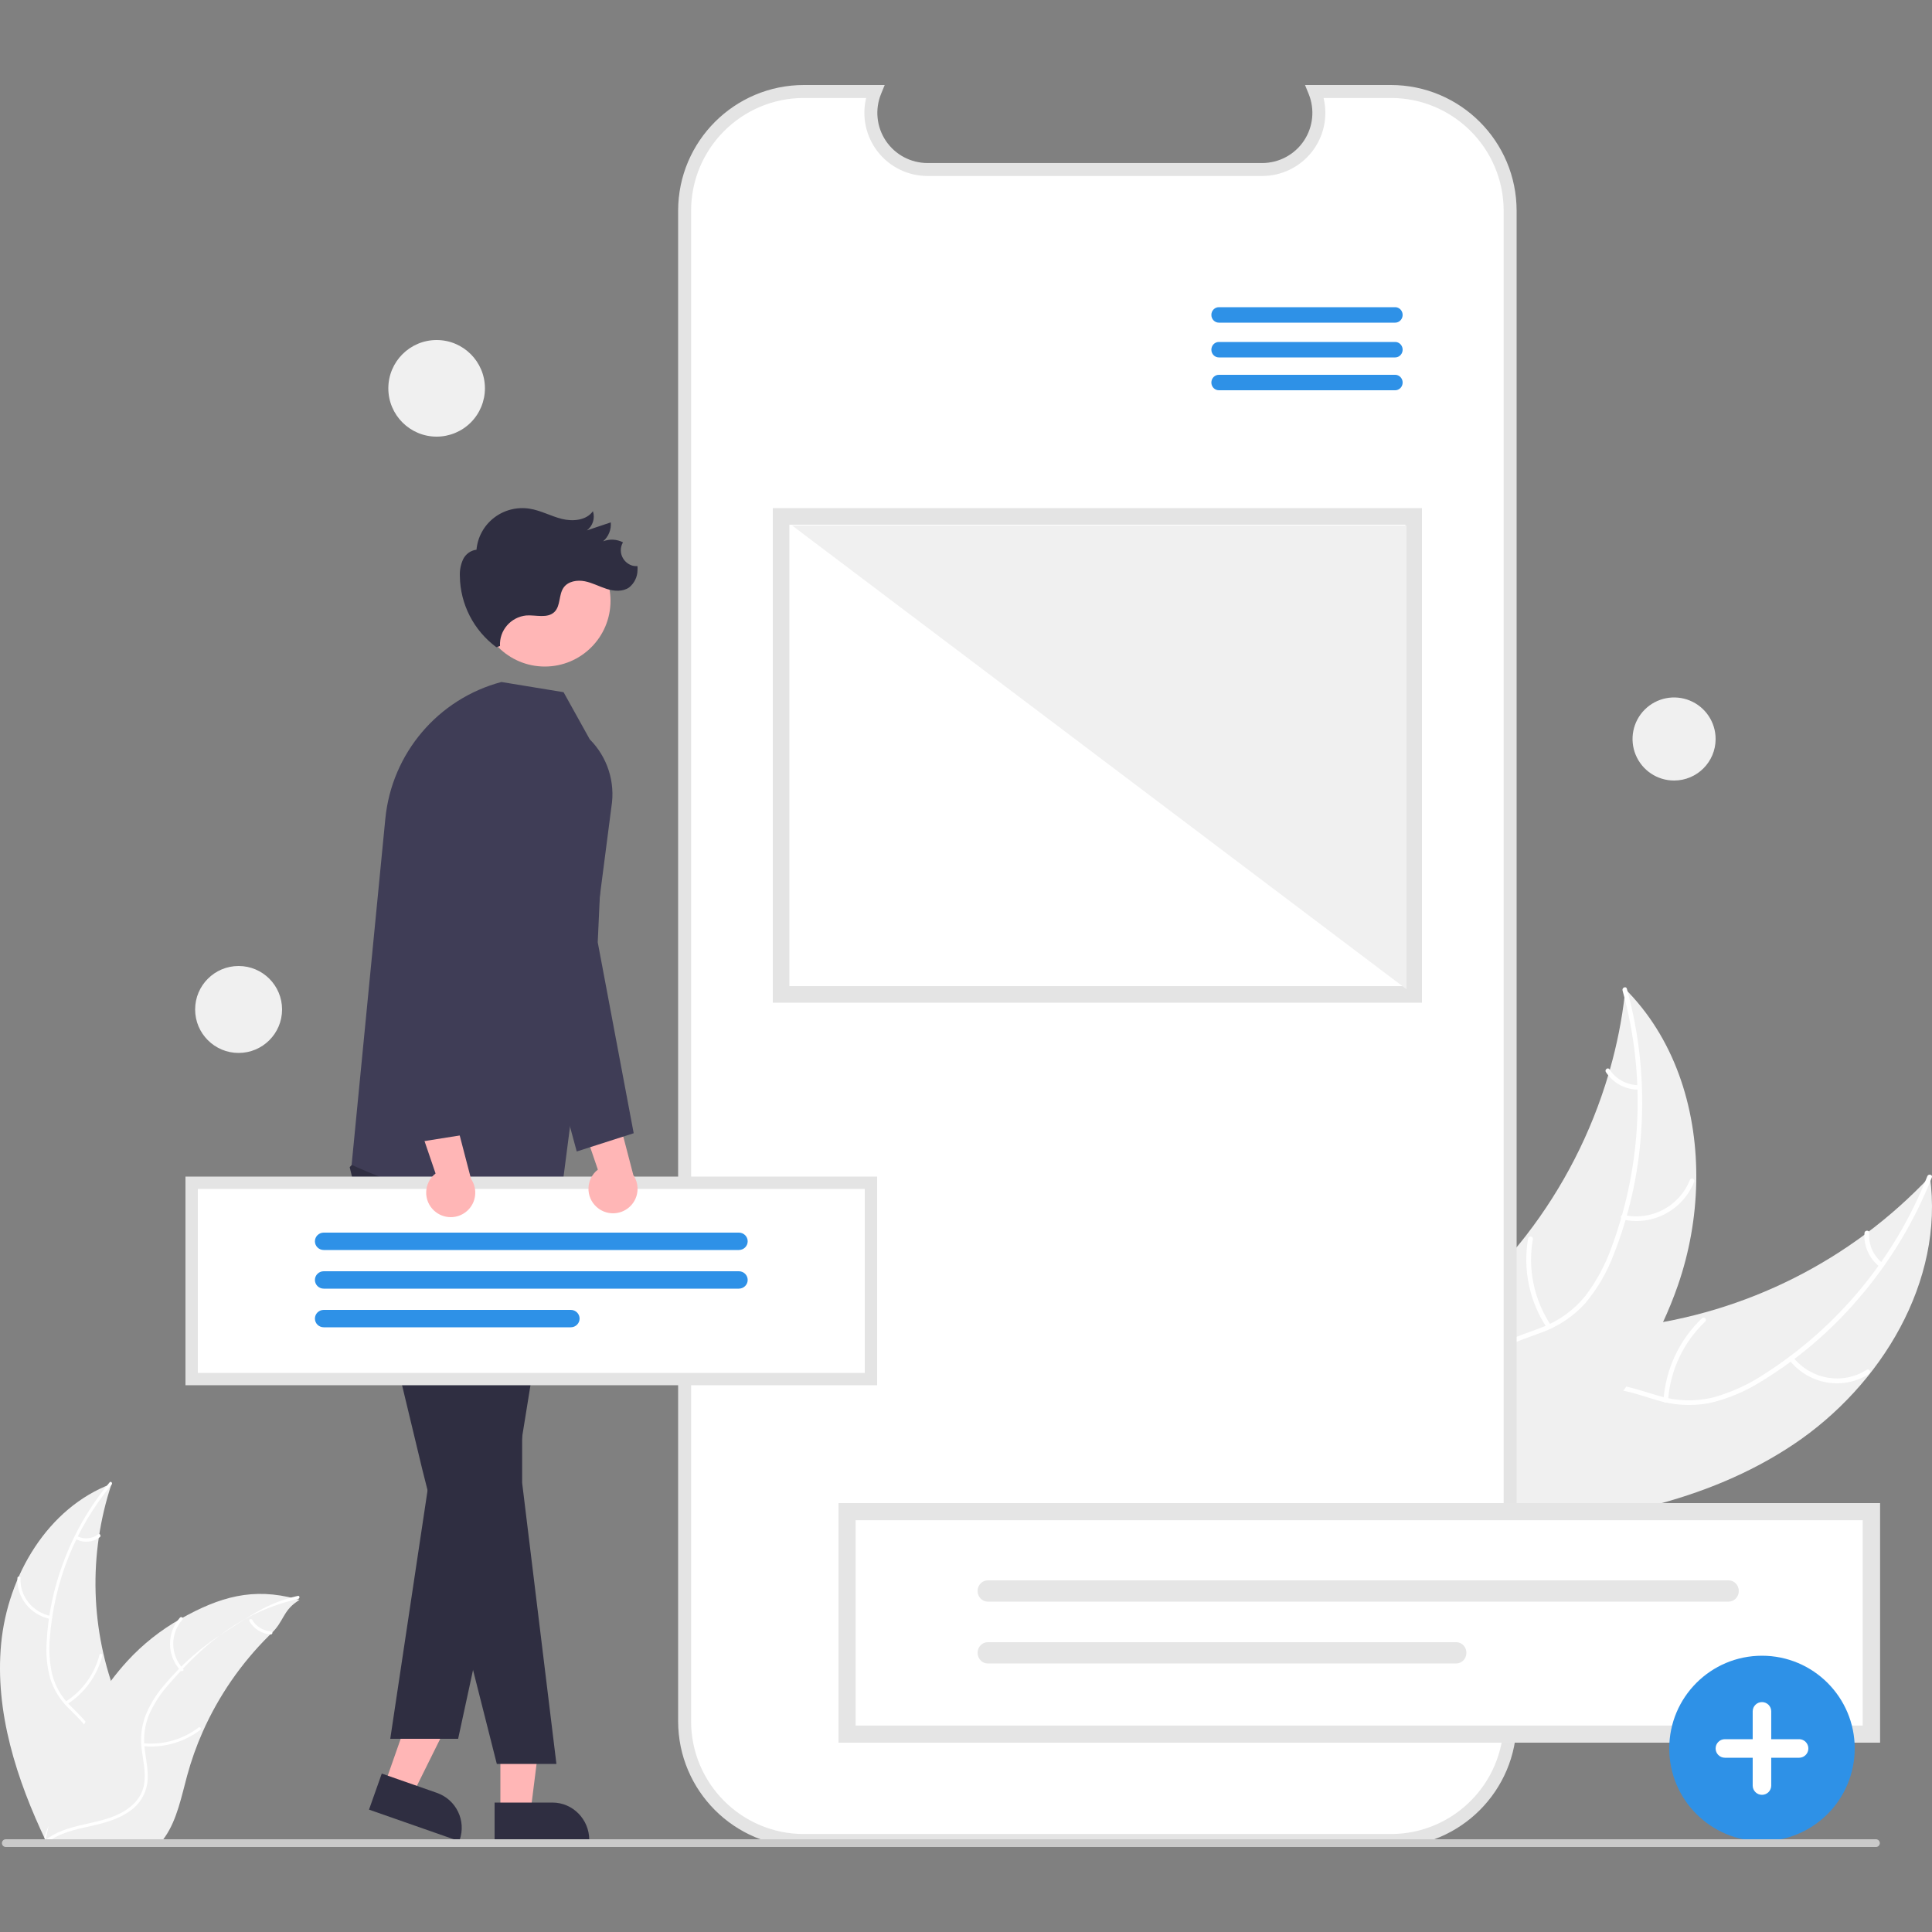 <?xml version="1.0" encoding="UTF-8"?> <svg xmlns="http://www.w3.org/2000/svg" xmlns:xlink="http://www.w3.org/1999/xlink" width="1000px" height="1000px" viewBox="0 0 1000 1000" version="1.1"><rect x="0" y="0" width="1000" height="1000" fill="#808080" stroke="none"/><title>Google Ads Agency</title><g id="Google-Ads-Agency" stroke="none" stroke-width="1" fill="none" fill-rule="evenodd"><g id="undraw_design-objectives_f9uv" transform="translate(0, 44)" fill-rule="nonzero"><path d="M928.402,703.563 C973.819,673.152 1006.432,619.114 998.922,565 C958.231,608.315 903.52,635.851 844.469,642.736 C821.685,645.309 796.077,645.799 780.084,662.218 C770.132,672.434 766.038,687.231 766,701.488 C765.963,715.744 769.57,729.73 773.152,743.53 L772.359,747 C826.962,744.284 882.985,733.975 928.402,703.563 Z" id="Path" fill="#F0F0F0"></path><path d="M997.577,564.817 C980.954,606.929 951.468,642.739 913.306,667.161 C905.185,672.564 896.261,676.655 886.863,679.282 C877.626,681.547 867.951,681.3 858.842,678.567 C850.297,676.189 841.832,672.768 832.858,672.506 C823.562,672.372 814.651,676.207 808.364,683.046 C800.4,691.271 795.869,701.863 791.799,712.375 C787.28,724.047 782.772,736.242 773.375,744.964 C772.237,746.02 773.945,747.723 775.082,746.668 C791.43,731.493 792.943,707.462 805.721,689.936 C811.684,681.759 820.151,675.326 830.597,674.925 C839.732,674.574 848.463,678.094 857.094,680.577 C865.941,683.373 875.339,683.963 884.467,682.296 C893.968,680.155 903.035,676.414 911.279,671.234 C930.026,659.869 946.867,645.631 961.186,629.041 C977.632,610.197 990.73,588.683 999.912,565.428 C1000.48,563.989 998.141,563.387 997.577,564.817 L997.577,564.817 Z" id="Path" fill="#FFFFFF"></path><path d="M926.3,660.186 C936.514,672.705 953.923,675.667 967.424,667.182 C968.744,666.346 967.56,664.169 966.238,665.006 C953.675,672.934 937.445,670.137 927.997,658.416 C927.002,657.185 925.311,658.961 926.3,660.186 Z" id="Path" fill="#FFFFFF"></path><path d="M863.38,680.845 C864.486,665.278 871.361,650.705 882.632,640.031 C883.75,638.974 882.067,637.278 880.951,638.333 C869.242,649.463 862.119,664.644 861.003,680.845 C860.898,682.389 863.276,682.381 863.38,680.845 L863.38,680.845 Z" id="Path" fill="#FFFFFF"></path><path d="M974.643,609.966 C969.7,606.206 967.019,600.263 967.509,594.153 C967.638,592.611 965.185,592.621 965.057,594.153 C964.547,600.904 967.489,607.463 972.909,611.664 C973.397,612.112 974.156,612.112 974.644,611.664 C975.119,611.194 975.119,610.436 974.643,609.966 L974.643,609.966 Z" id="Path" fill="#FFFFFF"></path><path d="M841.319,468 C841.212,468.965 841.106,469.93 840.982,470.904 C839.485,483.868 836.939,496.689 833.368,509.24 C833.107,510.214 832.828,511.198 832.54,512.163 C823.614,542.31 809.174,570.535 789.953,595.405 C782.295,605.294 773.897,614.586 764.831,623.2 C752.31,635.096 737.788,646.997 730.15,661.899 C729.335,663.445 728.617,665.04 728,666.675 L768.09,746.33 C768.272,746.465 768.436,746.61 768.619,746.746 L770.074,750 C770.573,749.588 771.081,749.151 771.579,748.739 C771.87,748.502 772.151,748.246 772.441,748.009 C772.632,747.845 772.822,747.68 773.003,747.543 C773.067,747.489 773.13,747.433 773.176,747.388 C773.357,747.251 773.511,747.104 773.675,746.976 C776.522,744.538 779.358,742.076 782.181,739.589 C782.2,739.58 782.2,739.58 782.209,739.553 C803.674,720.55 823.743,699.587 839.994,676.241 C840.483,675.539 840.99,674.828 841.461,674.089 C848.728,663.525 855.12,652.385 860.574,640.778 C863.539,634.414 866.182,627.903 868.49,621.271 C874.42,604.123 877.619,586.148 877.969,568.005 C878.661,531.837 867.788,495.85 843.216,469.96 C842.587,469.298 841.966,468.653 841.319,468 Z" id="Path" fill="#F0F0F0"></path><path d="M839.833,468.675 C851.895,512.349 849.948,558.729 834.269,601.228 C831.055,610.437 826.416,619.08 820.522,626.839 C814.538,634.21 806.697,639.838 797.814,643.137 C789.593,646.38 780.811,648.741 773.518,653.935 C766.048,659.424 761.265,667.855 760.372,677.108 C758.977,688.478 761.734,699.673 764.808,710.527 C768.221,722.579 771.957,735.042 769.722,747.672 C769.451,749.203 771.832,749.535 772.102,748.007 C775.99,726.033 762.768,705.911 762.407,684.207 C762.239,674.079 765.108,663.84 773.173,657.23 C780.225,651.45 789.279,649.007 797.631,645.796 C806.343,642.705 814.17,637.519 820.426,630.691 C826.694,623.259 831.657,614.809 835.102,605.705 C843.185,585.333 848.027,563.811 849.452,541.928 C851.216,516.962 848.715,491.877 842.056,467.758 C841.643,466.266 839.423,467.193 839.833,468.675 L839.833,468.675 Z" id="Path" fill="#FFFFFF"></path><path d="M839.974,587.216 C855.383,590.679 871.017,582.407 876.906,567.677 C877.478,566.231 875.272,565.27 874.699,566.717 C869.238,580.449 854.642,588.133 840.308,584.822 C838.8,584.475 838.475,586.871 839.974,587.216 L839.974,587.216 Z" id="Path" fill="#FFFFFF"></path><path d="M802.784,642.03 C794.007,628.81 790.663,612.85 793.42,597.334 C793.694,595.797 791.233,595.462 790.959,596.998 C788.121,613.15 791.635,629.751 800.8,643.489 C801.674,644.797 803.654,643.331 802.784,642.03 L802.784,642.03 Z" id="Path" fill="#FFFFFF"></path><path d="M847.981,517.682 C841.936,517.596 836.34,514.521 833.089,509.498 C832.272,508.228 830.387,509.641 831.199,510.903 C834.815,516.433 840.977,519.838 847.652,519.993 C848.294,520.061 848.879,519.626 848.989,518.999 C849.076,518.362 848.627,517.775 847.981,517.682 L847.981,517.682 Z" id="Path" fill="#FFFFFF"></path><path d="M0.591,806.795 C3.943,771.579 24.67,736.38 57.763,724 C45.618,760.497 46.757,800.12 60.977,835.857 C66.512,849.62 74.098,864.35 69.669,878.508 C66.914,887.318 59.752,894.203 51.653,898.612 C43.553,903.022 34.489,905.273 25.537,907.481 L23.807,909 C8.58,877.078 -2.762,842.011 0.591,806.795 Z" id="Path" fill="#F0F0F0"></path><path d="M57.804,724.394 C39.155,746.82 27.958,774.626 25.801,803.864 C25.227,810.15 25.634,816.488 27.008,822.645 C28.539,828.6 31.615,834.03 35.919,838.373 C39.851,842.504 44.345,846.268 47.217,851.295 C50.115,856.545 50.662,862.797 48.722,868.481 C46.513,875.546 41.928,881.385 37.249,886.938 C32.053,893.103 26.56,899.424 24.505,907.457 C24.256,908.43 22.779,907.982 23.028,907.01 C26.604,893.034 39.666,884.774 45.648,872.106 C48.439,866.195 49.488,859.396 46.543,853.327 C43.967,848.02 39.335,844.134 35.318,839.987 C31.059,835.812 27.873,830.645 26.04,824.937 C24.361,818.87 23.713,812.558 24.124,806.272 C24.828,792.103 27.727,778.135 32.715,764.878 C38.325,749.717 46.454,735.639 56.751,723.253 C57.389,722.487 58.437,723.633 57.804,724.394 L57.804,724.394 Z" id="Path" fill="#FFFFFF"></path><path d="M25.979,793.981 C15.707,791.87 8.529,782.873 9.024,772.73 C9.048,772.314 9.409,771.991 9.84,772 C10.271,772.009 10.617,772.346 10.623,772.763 C10.144,782.211 16.856,790.588 26.437,792.5 C27.445,792.702 26.981,794.182 25.979,793.981 L25.979,793.981 Z" id="Path" fill="#FFFFFF"></path><path d="M34.37,836.491 C42.823,830.994 48.938,822.444 51.494,812.547 C51.746,811.567 53.223,812.019 52.971,812.998 C50.293,823.292 43.912,832.176 35.102,837.876 C34.262,838.419 33.534,837.031 34.369,836.491 L34.37,836.491 Z" id="Path" fill="#FFFFFF"></path><path d="M39.975,751.134 C43.536,752.923 47.647,752.55 50.915,750.141 C51.739,749.53 52.458,751.064 51.64,751.671 C48.019,754.311 43.487,754.734 39.538,752.799 C39.144,752.649 38.92,752.176 39.026,751.718 C39.148,751.26 39.572,750.999 39.975,751.134 L39.975,751.134 Z" id="Path" fill="#FFFFFF"></path><path d="M155,784.073 C154.483,784.429 153.966,784.786 153.449,785.155 C146.522,789.975 146.72,795.361 140.667,801.233 C140.192,801.68 139.718,802.14 139.257,802.6 C124.832,816.912 113.199,833.768 104.952,852.31 C101.676,859.691 98.97,867.31 96.855,875.101 C93.935,885.86 91.628,897.757 85.492,906.664 C84.862,907.601 84.174,908.498 83.433,909.35 L25.702,911 C25.569,910.938 25.436,910.889 25.302,910.828 L23,910.998 C23.081,910.589 23.174,910.166 23.255,909.757 C23.3,909.519 23.359,909.281 23.405,909.044 C23.44,908.885 23.475,908.726 23.497,908.581 C23.509,908.528 23.521,908.476 23.533,908.436 C23.555,908.291 23.591,908.158 23.613,908.026 C24.125,905.661 24.655,903.296 25.202,900.93 C25.201,900.916 25.201,900.916 25.214,900.903 C29.208,882.834 35.341,865.3 43.482,848.67 C43.732,848.177 43.981,847.671 44.257,847.178 C48.037,839.811 52.414,832.765 57.346,826.109 C60.059,822.473 62.954,818.976 66.022,815.632 C73.964,807.006 83.22,799.678 93.448,793.917 C113.84,782.435 130.979,777.577 153.299,783.597 C153.87,783.751 154.429,783.906 155,784.073 Z" id="Path" fill="#F0F0F0"></path><path d="M154.348,783.579 C126.131,790.056 106.486,805.639 87.492,827.654 C83.253,832.337 79.774,837.662 77.184,843.435 C74.842,849.139 74.062,855.371 74.926,861.481 C75.617,867.194 76.982,872.958 76.279,878.741 C75.464,884.718 72.15,890.06 67.171,893.426 C61.144,897.733 53.938,899.605 46.828,901.191 C38.933,902.951 30.705,904.653 24.222,909.83 C23.436,910.457 22.514,909.195 23.298,908.569 C34.578,899.562 50.077,900.936 62.513,894.449 C68.315,891.422 73.246,886.618 74.514,879.956 C75.624,874.13 74.221,868.185 73.472,862.406 C72.543,856.457 73.077,850.371 75.027,844.678 C77.316,838.791 80.585,833.34 84.693,828.556 C93.771,817.639 104.5,808.225 116.487,800.658 C130.108,791.955 138.452,785.633 154.184,782.022 C155.159,781.798 155.317,783.357 154.348,783.579 L154.348,783.579 Z" id="Path" fill="#FFFFFF"></path><path d="M93.462,820.718 C86.301,812.882 86.167,801.27 93.145,793.286 C93.831,792.506 95.138,793.484 94.451,794.265 C87.936,801.69 88.085,812.52 94.801,819.781 C95.506,820.545 94.163,821.478 93.462,820.718 L93.462,820.718 Z" id="Path" fill="#FFFFFF"></path><path d="M74.871,858.377 C84.907,859.151 94.873,856.218 102.784,850.162 C103.567,849.562 104.484,850.776 103.702,851.376 C95.458,857.662 85.08,860.694 74.638,859.866 C73.643,859.787 73.881,858.298 74.871,858.377 L74.871,858.377 Z" id="Path" fill="#FFFFFF"></path><path d="M130.457,794.321 C132.482,797.845 136.192,800.142 140.33,800.434 C141.375,800.505 141.124,802.068 140.086,801.998 C135.517,801.655 131.42,799.13 129.148,795.258 C128.897,794.903 128.972,794.419 129.321,794.152 C129.683,793.896 130.19,793.971 130.457,794.321 L130.457,794.321 Z" id="Path" fill="#FFFFFF"></path><path d="M720.342,3 L680.891,3 C684.576,12.035 683.522,22.311 678.081,30.41 C672.639,38.508 663.525,43.366 653.77,43.367 L480.627,43.367 C470.872,43.366 461.757,38.508 456.316,30.41 C450.874,22.311 449.821,12.035 453.505,3 L416.658,3 C382.605,3 355,30.612 355,64.673 L355,846.327 C355,862.684 361.496,878.37 373.059,889.936 C384.622,901.502 400.305,908 416.658,908 L720.342,908 C736.695,908 752.378,901.502 763.941,889.936 C775.504,878.37 782,862.684 782,846.327 L782,846.327 L782,64.673 C782,48.316 775.504,32.63 763.941,21.064 C752.378,9.498 736.695,3 720.342,3 L720.342,3 Z" id="Path" fill="#FFFFFF"></path><path d="M719.945,912 L416.055,912 C380.143,911.959 351.041,882.86 351,846.952 L351,65.048 C351.041,29.14 380.143,0.041 416.055,0 L457.92,0 L456.034,4.622 C452.769,12.625 453.703,21.728 458.525,28.902 C463.346,36.076 471.423,40.379 480.067,40.38 L653.327,40.38 C661.971,40.379 670.048,36.075 674.869,28.902 C679.691,21.728 680.625,12.625 677.361,4.622 L675.476,0 L719.945,0 C755.857,0.041 784.959,29.14 785,65.048 L785,846.953 C784.959,882.861 755.857,911.96 719.945,912 L719.945,912 Z M416.055,6.71 C383.848,6.747 357.748,32.844 357.711,65.048 L357.711,846.952 C357.747,879.156 383.847,905.253 416.055,905.29 L719.945,905.29 C752.152,905.254 778.253,879.157 778.289,846.953 L778.289,65.048 C778.253,32.844 752.153,6.747 719.945,6.71 L685.073,6.71 C687.439,16.448 685.204,26.733 679.011,34.611 C672.817,42.49 663.35,47.089 653.327,47.09 L480.067,47.09 C470.046,47.086 460.581,42.485 454.389,34.608 C448.196,26.73 445.96,16.448 448.322,6.71 L416.055,6.71 Z" id="Shape" fill="#E4E4E4"></path><path d="M722.122,123 L630.87,123 C628.733,123 627,121.209 627,119 C627,116.791 628.733,115 630.87,115 L722.122,115 C723.506,114.997 724.787,115.759 725.48,116.998 C726.173,118.236 726.173,119.764 725.48,121.002 C724.787,122.241 723.506,123.003 722.122,123 Z" id="Path" fill="#2E91E7"></path><path d="M722.122,141 L630.87,141 C628.733,141 627,139.209 627,137 C627,134.791 628.733,133 630.87,133 L722.122,133 C723.506,132.997 724.787,133.759 725.48,134.998 C726.173,136.236 726.173,137.764 725.48,139.002 C724.787,140.241 723.506,141.003 722.122,141 Z" id="Path" fill="#2E91E7"></path><path d="M722.122,158 L630.87,158 C628.733,158 627,156.209 627,154 C627,151.791 628.733,150 630.87,150 L722.122,150 C723.506,149.997 724.787,150.759 725.48,151.998 C726.173,153.236 726.173,154.764 725.48,156.002 C724.787,157.241 723.506,158.003 722.122,158 Z" id="Path" fill="#2E91E7"></path><polygon id="Path" fill="#FFB6B6" points="259.002 894 274.586 893.998 282 835 259 835"></polygon><path d="M256,889.001 L285.927,889 L285.928,889 C296.461,889.001 304.999,897.672 305,908.369 L305,908.998 L256.001,909 L256,889.001 Z" id="Path" fill="#2F2E41"></path><polygon id="Path" fill="#FFB6B6" points="199 879.9 213.471 885 240 831.527 218.642 824"></polygon><path d="M197.604,874 L226.123,883.98 L226.124,883.98 C236.161,887.493 241.434,898.432 237.902,908.413 L237.694,909 L191,892.66 L197.604,874 Z" id="Path" fill="#2F2E41"></path><polygon id="Path" fill="#2F2E41" points="190.292 550 181 560.123 218.559 716.5 257.149 869 288 869 270.256 723.471 270.256 573.803"></polygon><polygon id="Path" fill="#2F2E41" points="285.912 562.337 290 577.499 268.153 712.719 237.129 856 202 856 228.374 680.316 260.601 551"></polygon><path d="M305.261,338.681 L291.703,314.278 L259.541,309 L259.541,309 C226.709,317.705 202.739,345.963 199.439,379.852 L182,558.927 C182,558.927 271.229,600.103 290.149,576.921 L316.461,373.658 C318.573,360.87 314.402,347.847 305.261,338.681 L305.261,338.681 Z" id="Path" fill="#3F3D56"></path><circle id="Oval" fill="#FFB6B6" cx="282" cy="267" r="34"></circle><path d="M327.52,248.832 C325.408,248.247 323.607,246.875 322.493,245.003 C320.953,242.453 320.938,239.274 322.454,236.71 C319.262,235.069 315.508,234.88 312.164,236.192 C314.996,233.742 316.471,230.095 316.127,226.386 C312.011,227.765 307.895,229.145 303.779,230.525 C306.839,228.207 308.087,224.227 306.894,220.599 C303.515,225.367 296.519,226.007 290.816,224.585 C285.114,223.163 279.846,220.18 274.036,219.282 C267.521,218.275 260.876,219.989 255.683,224.015 C250.49,228.04 247.214,234.018 246.635,240.525 C243.588,240.908 240.955,242.818 239.667,245.58 C238.432,248.315 237.869,251.302 238.025,254.294 C238.234,268.768 245.21,282.328 256.91,291 L258.805,290.354 C258.353,282.331 264.348,275.374 272.417,274.557 C277.448,274.244 283.389,276.24 286.979,272.735 C290.264,269.529 289.089,263.789 291.77,260.072 C294.102,256.839 298.74,256.085 302.675,256.859 C306.609,257.634 310.189,259.607 314.009,260.817 C317.83,262.026 322.306,262.366 325.591,260.086 C328.337,257.901 329.947,254.609 329.975,251.119 C330.013,250.423 330.007,249.724 329.958,249.028 C329.14,249.072 328.32,249.006 327.52,248.832 L327.52,248.832 Z" id="Path" fill="#2F2E41"></path><rect id="Rectangle" fill="#FFFFFF" x="99" y="568" width="352" height="102"></rect><path d="M454,673 L96,673 L96,565 L454,565 L454,673 Z M102.393,666.62 L447.607,666.62 L447.607,571.38 L102.393,571.38 L102.393,666.62 Z" id="Shape" fill="#E4E4E4"></path><path d="M382.444,603 L167.556,603 C165.04,603 163,600.985 163,598.5 C163,596.015 165.04,594 167.556,594 L382.444,594 C384.96,594 387,596.015 387,598.5 C387,600.985 384.96,603 382.444,603 L382.444,603 Z" id="Path" fill="#2E91E7"></path><path d="M382.452,623 L167.548,623 C165.035,622.995 163,620.982 163,618.5 C163,616.018 165.035,614.005 167.548,614 L382.452,614 C384.965,614.005 387,616.018 387,618.5 C387,620.982 384.965,622.995 382.452,623 Z" id="Path" fill="#2E91E7"></path><path d="M295.445,643 L167.555,643 C165.04,643 163,640.985 163,638.5 C163,636.015 165.04,634 167.555,634 L295.445,634 C297.96,634 300,636.015 300,638.5 C300,640.985 297.96,643 295.445,643 Z" id="Path" fill="#2E91E7"></path><path d="M308.768,580.698 C305.99,578.205 304.461,574.611 304.593,570.885 C304.724,567.158 306.502,563.681 309.447,561.389 L295,519 L317.551,524.869 L327.813,564.223 C331.421,569.535 330.479,576.703 325.62,580.906 C320.761,585.11 313.521,585.02 308.768,580.698 L308.768,580.698 Z" id="Path" fill="#FFB6B6"></path><path d="M298.521,552 L275.06,465.627 L273.006,360.398 C272.792,351.55 278.475,343.627 286.949,340.959 L286.949,340.959 C293.215,338.955 300.069,340.133 305.297,344.114 C310.525,348.094 313.465,354.372 313.166,360.919 L309.386,443.718 L328,542.556 L298.521,552 Z" id="Path" fill="#3F3D56"></path><path d="M224.768,582.698 C221.99,580.205 220.461,576.612 220.593,572.885 C220.724,569.158 222.502,565.681 225.447,563.389 L211,521 L233.551,526.869 L243.813,566.223 C247.421,571.536 246.479,578.703 241.62,582.906 C236.761,587.11 229.521,587.02 224.768,582.698 L224.768,582.698 Z" id="Path" fill="#FFB6B6"></path><path d="M211.03,548 L201,459.443 L215.018,355.308 C215.989,348.089 220.842,341.97 227.677,339.343 C234.513,336.717 242.246,338 247.853,342.69 C253.459,347.381 256.048,354.734 254.608,361.875 L238.26,442.914 L241.588,543.135 L211.03,548 Z" id="Path" fill="#3F3D56"></path><polygon id="Path" fill="#FFFFFF" points="973 858 434 858 434 734 973 734"></polygon><path d="M511.253,774 C508.352,774 506,776.462 506,779.5 C506,782.538 508.352,785 511.253,785 L894.757,785 C897.654,784.995 900,782.534 900,779.5 C900,776.466 897.654,774.005 894.757,774 L511.253,774 Z" id="Path" fill="#E6E6E6"></path><path d="M511.265,806 C508.363,805.994 506.006,808.451 506,811.488 C505.994,814.526 508.341,816.994 511.242,817 L753.737,817 C755.616,817.004 757.354,815.956 758.295,814.253 C759.235,812.55 759.235,810.45 758.295,808.747 C757.354,807.044 755.616,805.996 753.737,806 L511.265,806 Z" id="Path" fill="#E6E6E6"></path><path d="M973,858 L434,858 L434,734 L973,734 L973,858 Z M442.86,849.143 L964.14,849.143 L964.14,742.857 L442.86,742.857 L442.86,849.143 Z" id="Shape" fill="#E5E5E5"></path><path d="M123.5,501 C111.074,501 101,490.926 101,478.5 C101,466.074 111.074,456 123.5,456 C135.926,456 146,466.074 146,478.5 C146,490.926 135.926,501 123.5,501 Z" id="Path" fill="#F0F0F0"></path><path d="M226,182 C212.193,182 201,170.807 201,157 C201,143.193 212.193,132 226,132 C239.807,132 251,143.193 251,157 C251,163.63 248.366,169.989 243.678,174.678 C238.989,179.366 232.63,182 226,182 L226,182 Z" id="Path" fill="#F0F0F0"></path><path d="M866.5,360 C857.805,360 849.965,354.762 846.637,346.728 C843.309,338.694 845.149,329.447 851.298,323.298 C857.447,317.149 866.694,315.309 874.728,318.637 C882.762,321.965 888,329.804 888,338.5 C888,350.374 878.374,360 866.5,360 L866.5,360 Z" id="Path" fill="#F0F0F0"></path><rect id="Rectangle" fill="#FFFFFF" x="404" y="223" width="327" height="247"></rect><path d="M736,475 L400,475 L400,219 L736,219 L736,475 Z M408.575,466.419 L727.425,466.419 L727.425,227.581 L408.575,227.581 L408.575,466.419 Z" id="Shape" fill="#E4E4E4"></path><polygon id="Path" fill="#F0F0F0" points="728 228 410 228 728 468"></polygon><path d="M912,909 C885.49,909 864,887.51 864,861 C864,834.49 885.49,813 912,813 C938.51,813 960,834.49 960,861 C960,873.73 954.943,885.939 945.941,894.941 C936.939,903.943 924.73,909 912,909 Z" id="Path" fill="#2E91E7"></path><path d="M931.191,856.2 L916.791,856.2 L916.791,841.8 C916.791,839.149 914.642,837 911.991,837 C909.34,837 907.191,839.149 907.191,841.8 L907.191,856.2 L892.791,856.2 C890.144,856.205 888,858.353 888,861 C888,863.647 890.144,865.795 892.791,865.8 L907.191,865.8 L907.191,880.2 C907.191,882.851 909.34,885 911.991,885 C914.642,885 916.791,882.851 916.791,880.2 L916.791,865.8 L931.191,865.8 C932.908,865.803 934.496,864.889 935.355,863.403 C936.215,861.916 936.215,860.084 935.355,858.597 C934.496,857.111 932.908,856.197 931.191,856.2 L931.191,856.2 Z" id="Path" fill="#FFFFFF"></path><path d="M971.009,912 L2.991,912 C1.89,911.997 1,911.102 1,910 C1,908.898 1.89,908.003 2.991,908 L971.009,908 C972.11,908.003 973,908.898 973,910 C973,911.102 972.11,911.997 971.009,912 Z" id="Path" fill="#CACACA"></path></g><rect id="Rectangle" x="0" y="0" width="1000" height="1000"></rect></g></svg> 